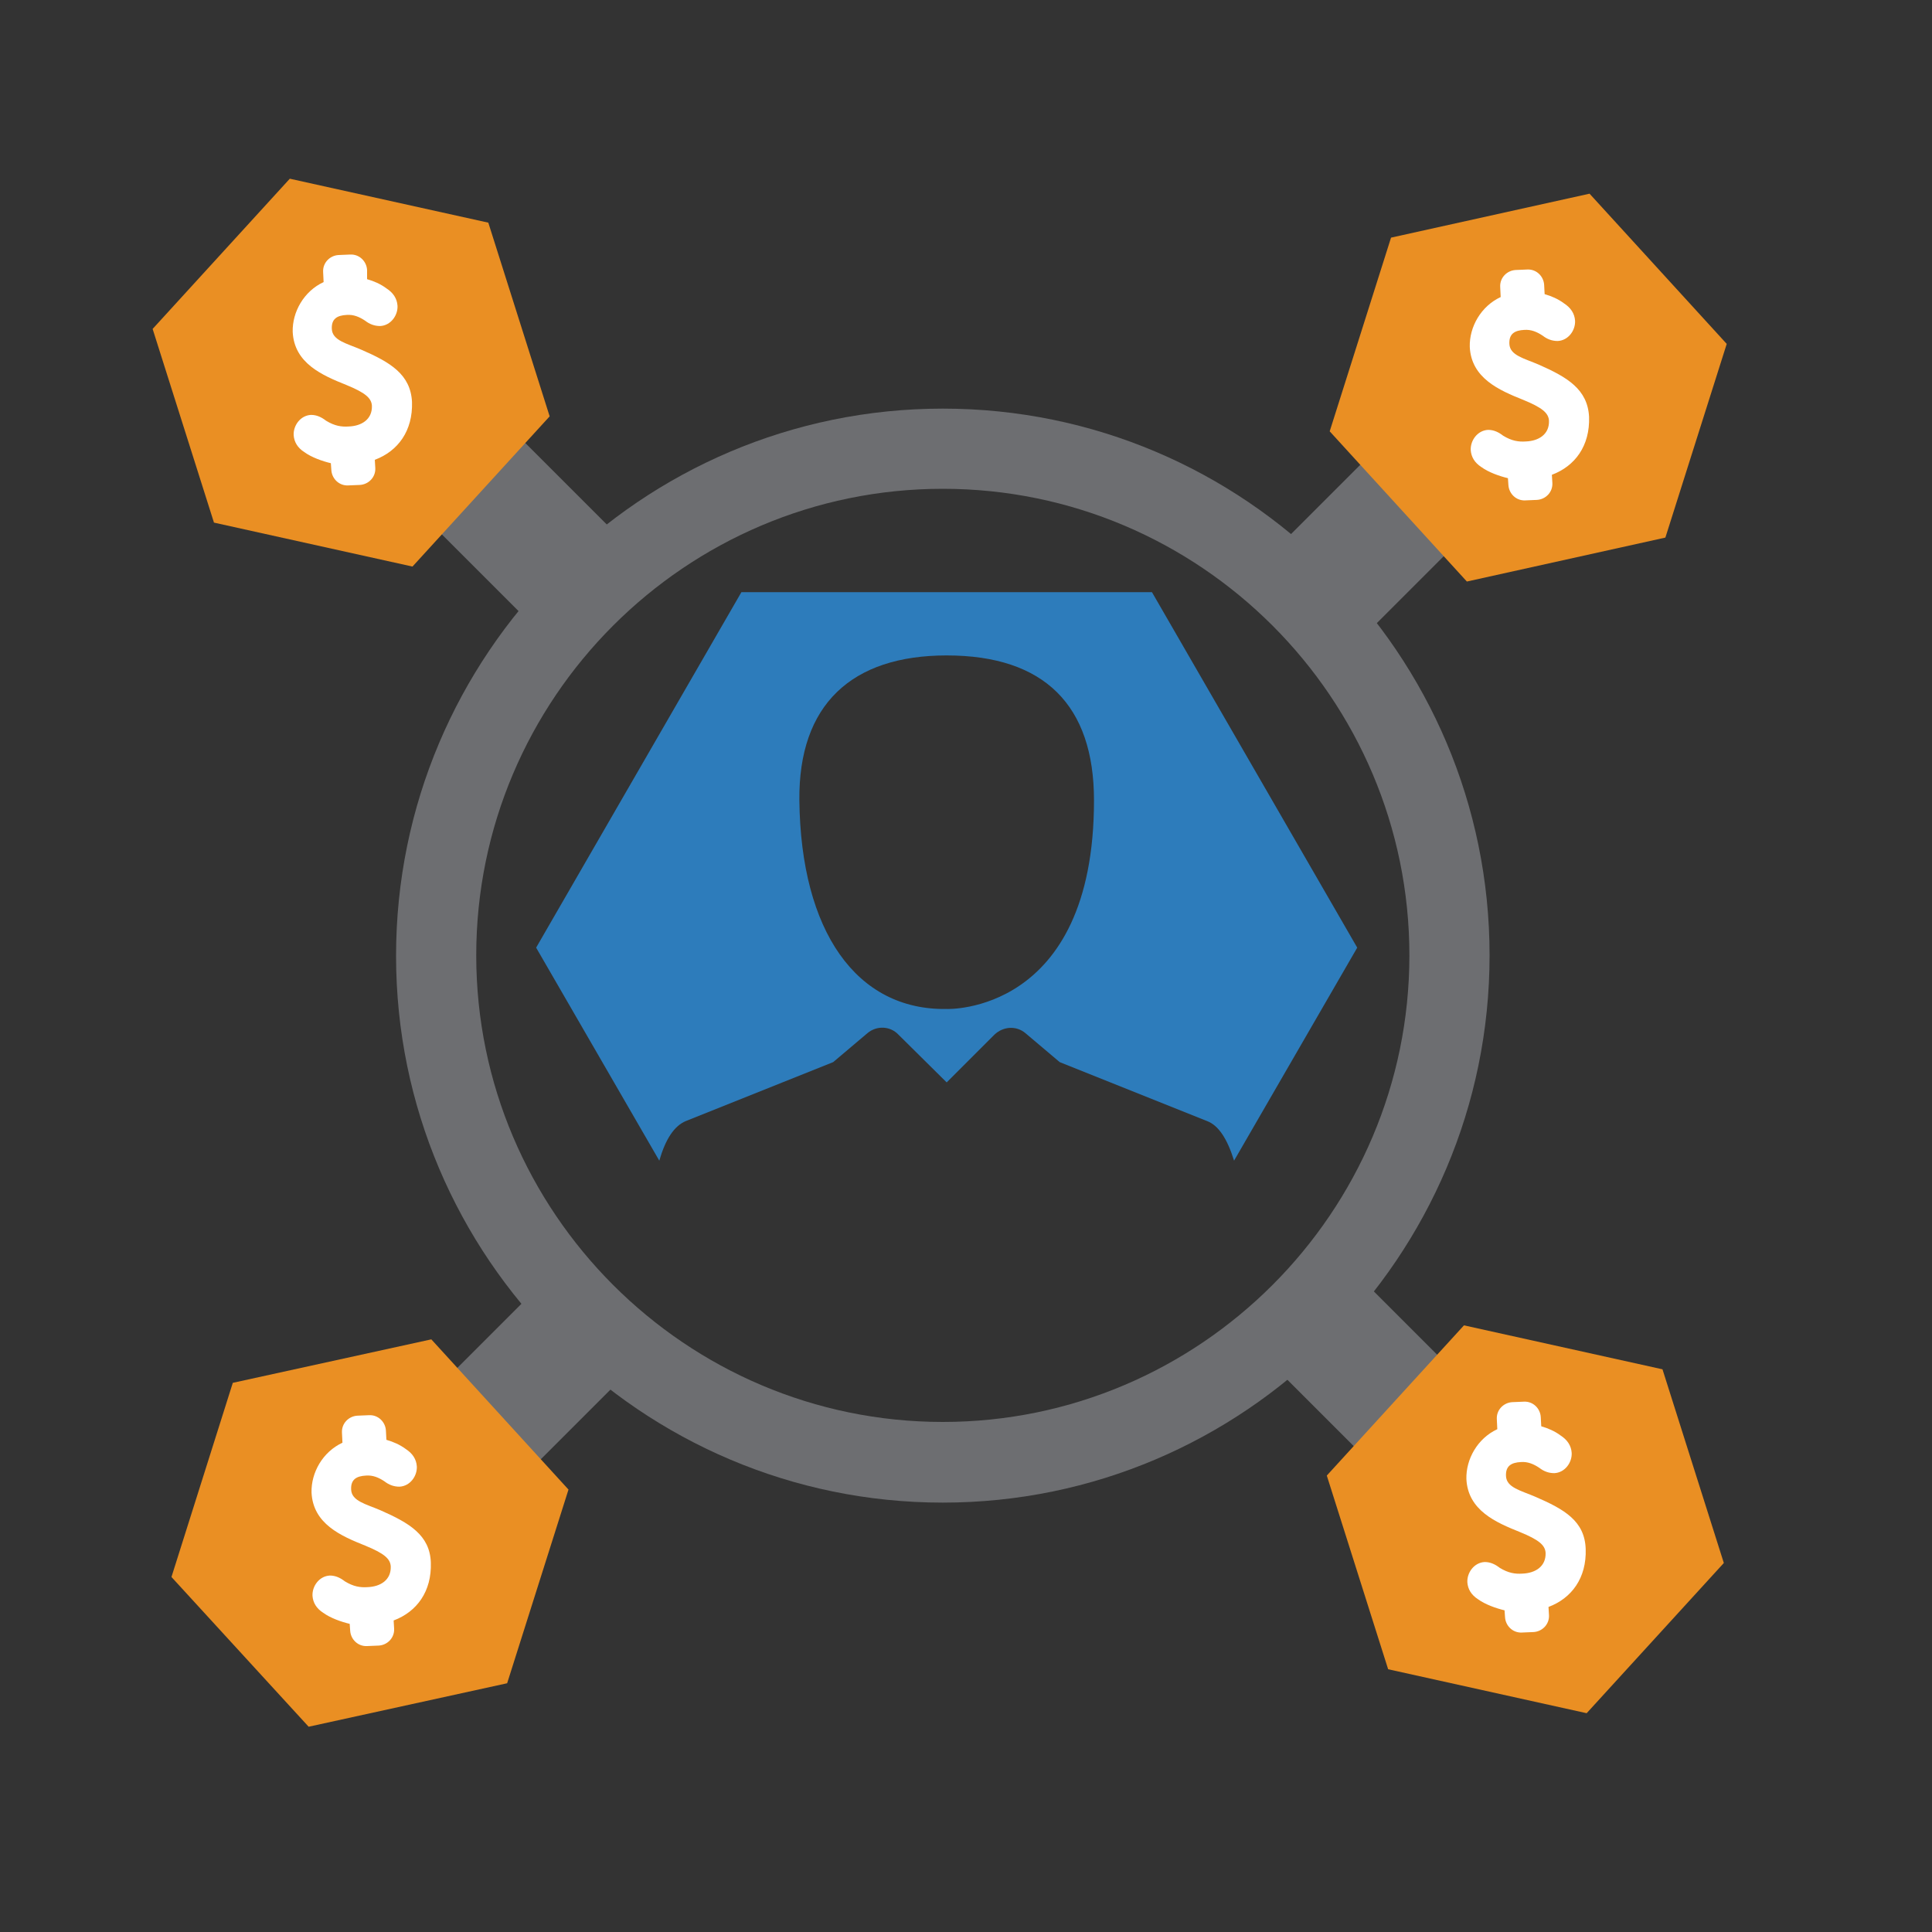 <?xml version="1.0" encoding="utf-8"?>
<!-- Generator: Adobe Illustrator 18.0.0, SVG Export Plug-In . SVG Version: 6.00 Build 0)  -->
<!DOCTYPE svg PUBLIC "-//W3C//DTD SVG 1.1//EN" "http://www.w3.org/Graphics/SVG/1.1/DTD/svg11.dtd">
<svg version="1.1" id="Layer_1" xmlns="http://www.w3.org/2000/svg" xmlns:xlink="http://www.w3.org/1999/xlink" x="0px" y="0px"
	 viewBox="0 0 400 400" enable-background="new 0 0 400 400" xml:space="preserve">
<rect x="0" y="0" width="400" height="400" fill="#333333" stroke="none"/>
<g>
	<g>
		<path fill="#6D6E71" d="M270.3,245.8"/>
		<g>
			<g>
				<path fill="#6D6E71" d="M195.2,311.1c-62.4,0-113.2-50.8-113.2-113.2S132.7,84.6,195.2,84.6s113.2,50.8,113.2,113.2
					S257.6,311.1,195.2,311.1z M195.2,101.2c-53.3,0-96.6,43.4-96.6,96.6s43.4,96.6,96.6,96.6s96.6-43.4,96.6-96.6
					S248.5,101.2,195.2,101.2z"/>
			</g>
			<path fill="#2D7CBB" d="M142,232.1l30.5-12.2l7.1-6c1.9-1.6,4.7-1.5,6.4,0.3l10,9.9l9.9-9.9c1.8-1.7,4.5-1.9,6.4-0.3l7.1,6
				l30.5,12.2c2.4,0.9,4.2,3.7,5.6,8.2l25.5-44.1l-42.5-73.6h-85L111,196.2l25.5,44.1C137.8,235.8,139.6,233.1,142,232.1z
				 M196,135.7c20.2,0,30.5,10.3,30.5,30c0,44.4-30.5,43.2-30.5,43.2c-18.7,0.3-30.2-16.1-30.5-43.2
				C165.3,145.9,176.3,135.7,196,135.7z"/>
		</g>
		<g>
			<g>
				
					<rect x="273.8" y="265.4" transform="matrix(-0.707 0.707 -0.707 -0.707 692.862 288.64)" fill="#6D6E71" width="25.6" height="44.9"/>
				
					<rect x="92.6" y="84.2" transform="matrix(-0.707 0.707 -0.707 -0.707 255.423 107.447)" fill="#6D6E71" width="25.6" height="44.9"/>
			</g>
			<g>
				<g>
					<g>
						
							<rect x="273.8" y="87" transform="matrix(0.707 0.707 -0.707 0.707 161.349 -170.637)" fill="#6D6E71" width="25.6" height="44.9"/>
					</g>
					<g>
						
							<rect x="92.6" y="268.2" transform="matrix(0.707 0.707 -0.707 0.707 236.402 10.556)" fill="#6D6E71" width="25.6" height="44.9"/>
					</g>
				</g>
			</g>
		</g>
	</g>
	<g>
		<polygon fill="#EA8F23" points="303.7,120.4 275.3,89.3 288,49.2 329.1,40.1 357.5,71.2 344.8,111.3 		"/>
		<path fill="#FFFFFF" d="M318.6,75.5c-3-1.3-6-1.9-6.1-4.3c-0.1-2.1,1.1-2.8,3.1-2.9c1.4-0.1,2.6,0.4,3.8,1.2
			c0.9,0.7,1.9,1.1,3.1,1.1c2.2-0.1,3.7-2.2,3.6-4.2c-0.1-1.5-0.9-2.7-2.3-3.6c-1.2-0.9-2.6-1.5-4-1.9l-0.1-1.9
			c-0.1-1.8-1.6-3.3-3.5-3.2l-2.4,0.1c-1.8,0.1-3.3,1.6-3.2,3.5l0.1,2.1c-4.1,1.9-6.5,6.2-6.4,10.3c0.3,6.5,6.1,9,11.1,11
			c3.9,1.6,5.2,2.7,5.3,4.3c0.1,2.8-2.1,4.2-4.8,4.3c-1.5,0.1-2.9-0.1-4.7-1.2c-0.9-0.7-1.9-1.2-3.1-1.2c-2.2,0.1-3.7,2.2-3.6,4.2
			c0.1,1.4,0.8,2.6,2.2,3.5c1.5,1.1,3.8,1.9,5.5,2.3l0.1,1.4c0.1,1.8,1.6,3.3,3.5,3.2l2.4-0.1c1.8-0.1,3.3-1.6,3.2-3.5l-0.1-1.7
			c4.8-1.8,7.9-6,7.7-12C328.7,80.6,324.5,78.1,318.6,75.5L318.6,75.5z M318.6,75.5"/>
	</g>
	<g>
		<polygon fill="#EA8F23" points="85.4,117.3 113.8,86.2 101.1,46.1 60,37 31.6,68.1 44.3,108.2 		"/>
		<path fill="#FFFFFF" d="M74.8,72.4c-3-1.3-6-1.9-6.1-4.3c-0.1-2.1,1.1-2.8,3.1-2.9c1.4-0.1,2.6,0.4,3.8,1.2
			c0.9,0.7,1.9,1.1,3.1,1.1c2.2-0.1,3.7-2.2,3.6-4.2c-0.1-1.5-0.9-2.7-2.3-3.6c-1.2-0.9-2.6-1.5-4-1.9L76,55.9
			c-0.1-1.8-1.6-3.3-3.5-3.2l-2.4,0.1c-1.8,0.1-3.3,1.6-3.2,3.5l0.1,2.1c-4.1,1.9-6.5,6.2-6.4,10.3c0.3,6.5,6.1,9,11.1,11
			c3.9,1.6,5.2,2.7,5.3,4.3c0.1,2.8-2.1,4.2-4.8,4.3c-1.5,0.1-2.9-0.1-4.7-1.2c-0.9-0.7-1.9-1.2-3.1-1.2c-2.2,0.1-3.7,2.2-3.6,4.2
			c0.1,1.4,0.8,2.6,2.2,3.5c1.5,1.1,3.8,1.9,5.5,2.3l0.1,1.4c0.1,1.8,1.6,3.3,3.5,3.2l2.4-0.1c1.8-0.1,3.3-1.6,3.2-3.5l-0.1-1.7
			c4.8-1.8,7.9-6,7.7-12C85,77.5,80.8,75,74.8,72.4L74.8,72.4z M74.8,72.4"/>
	</g>
	<g>
		<polygon fill="#EA8F23" points="63.9,357.5 35.5,326.5 48.2,286.3 89.3,277.3 117.7,308.4 105,348.5 		"/>
		<path fill="#FFFFFF" d="M78.8,312.7c-3-1.3-6-1.9-6.1-4.3c-0.1-2.1,1.1-2.8,3.1-2.9c1.4-0.1,2.6,0.4,3.8,1.2
			c0.9,0.7,1.9,1.1,3.1,1.1c2.2-0.1,3.7-2.2,3.6-4.2c-0.1-1.5-0.9-2.7-2.3-3.6c-1.2-0.9-2.6-1.5-4-1.9l-0.1-1.9
			c-0.1-1.8-1.6-3.3-3.5-3.2l-2.4,0.1c-1.8,0.1-3.3,1.6-3.2,3.5l0.1,2.1c-4.1,1.9-6.5,6.2-6.4,10.3c0.3,6.5,6.1,9,11.1,11
			c3.9,1.6,5.2,2.7,5.3,4.3c0.1,2.8-2.1,4.2-4.8,4.3c-1.5,0.1-2.9-0.1-4.7-1.2c-0.9-0.7-1.9-1.2-3.1-1.2c-2.2,0.1-3.7,2.2-3.6,4.2
			c0.1,1.4,0.8,2.6,2.2,3.5c1.5,1.1,3.8,1.9,5.5,2.3l0.1,1.4c0.1,1.8,1.6,3.3,3.5,3.2l2.4-0.1c1.8-0.1,3.3-1.6,3.2-3.5l-0.1-1.7
			c4.8-1.8,7.9-6,7.7-12C89,317.8,84.7,315.3,78.8,312.7L78.8,312.7z M78.8,312.7"/>
	</g>
	<g>
		<polygon fill="#EA8F23" points="328.5,354.7 356.9,323.6 344.2,283.5 303.1,274.4 274.7,305.5 287.4,345.6 		"/>
		<path fill="#FFFFFF" d="M317.9,309.9c-3-1.3-6-1.9-6.1-4.3c-0.1-2.1,1.1-2.8,3.1-2.9c1.4-0.1,2.6,0.4,3.8,1.2
			c0.9,0.7,1.9,1.1,3.1,1.1c2.2-0.1,3.7-2.2,3.6-4.2c-0.1-1.5-0.9-2.7-2.3-3.6c-1.2-0.9-2.6-1.5-4-1.9l-0.1-1.9
			c-0.1-1.8-1.6-3.3-3.5-3.2l-2.4,0.1c-1.8,0.1-3.3,1.6-3.2,3.5l0.1,2.1c-4.1,1.9-6.5,6.2-6.4,10.3c0.3,6.5,6.1,9,11.1,11
			c3.9,1.6,5.2,2.7,5.3,4.3c0.1,2.8-2.1,4.2-4.8,4.3c-1.5,0.1-2.9-0.1-4.7-1.2c-0.9-0.7-1.9-1.2-3.1-1.2c-2.2,0.1-3.7,2.2-3.6,4.2
			c0.1,1.4,0.8,2.6,2.2,3.5c1.5,1.1,3.8,1.9,5.5,2.3l0.1,1.4c0.1,1.8,1.6,3.3,3.5,3.2l2.4-0.1c1.8-0.1,3.3-1.6,3.2-3.5l-0.1-1.7
			c4.8-1.8,7.9-6,7.7-12C328.1,314.9,323.9,312.5,317.9,309.9L317.9,309.9z M317.9,309.9"/>
	</g>
</g>
</svg>
